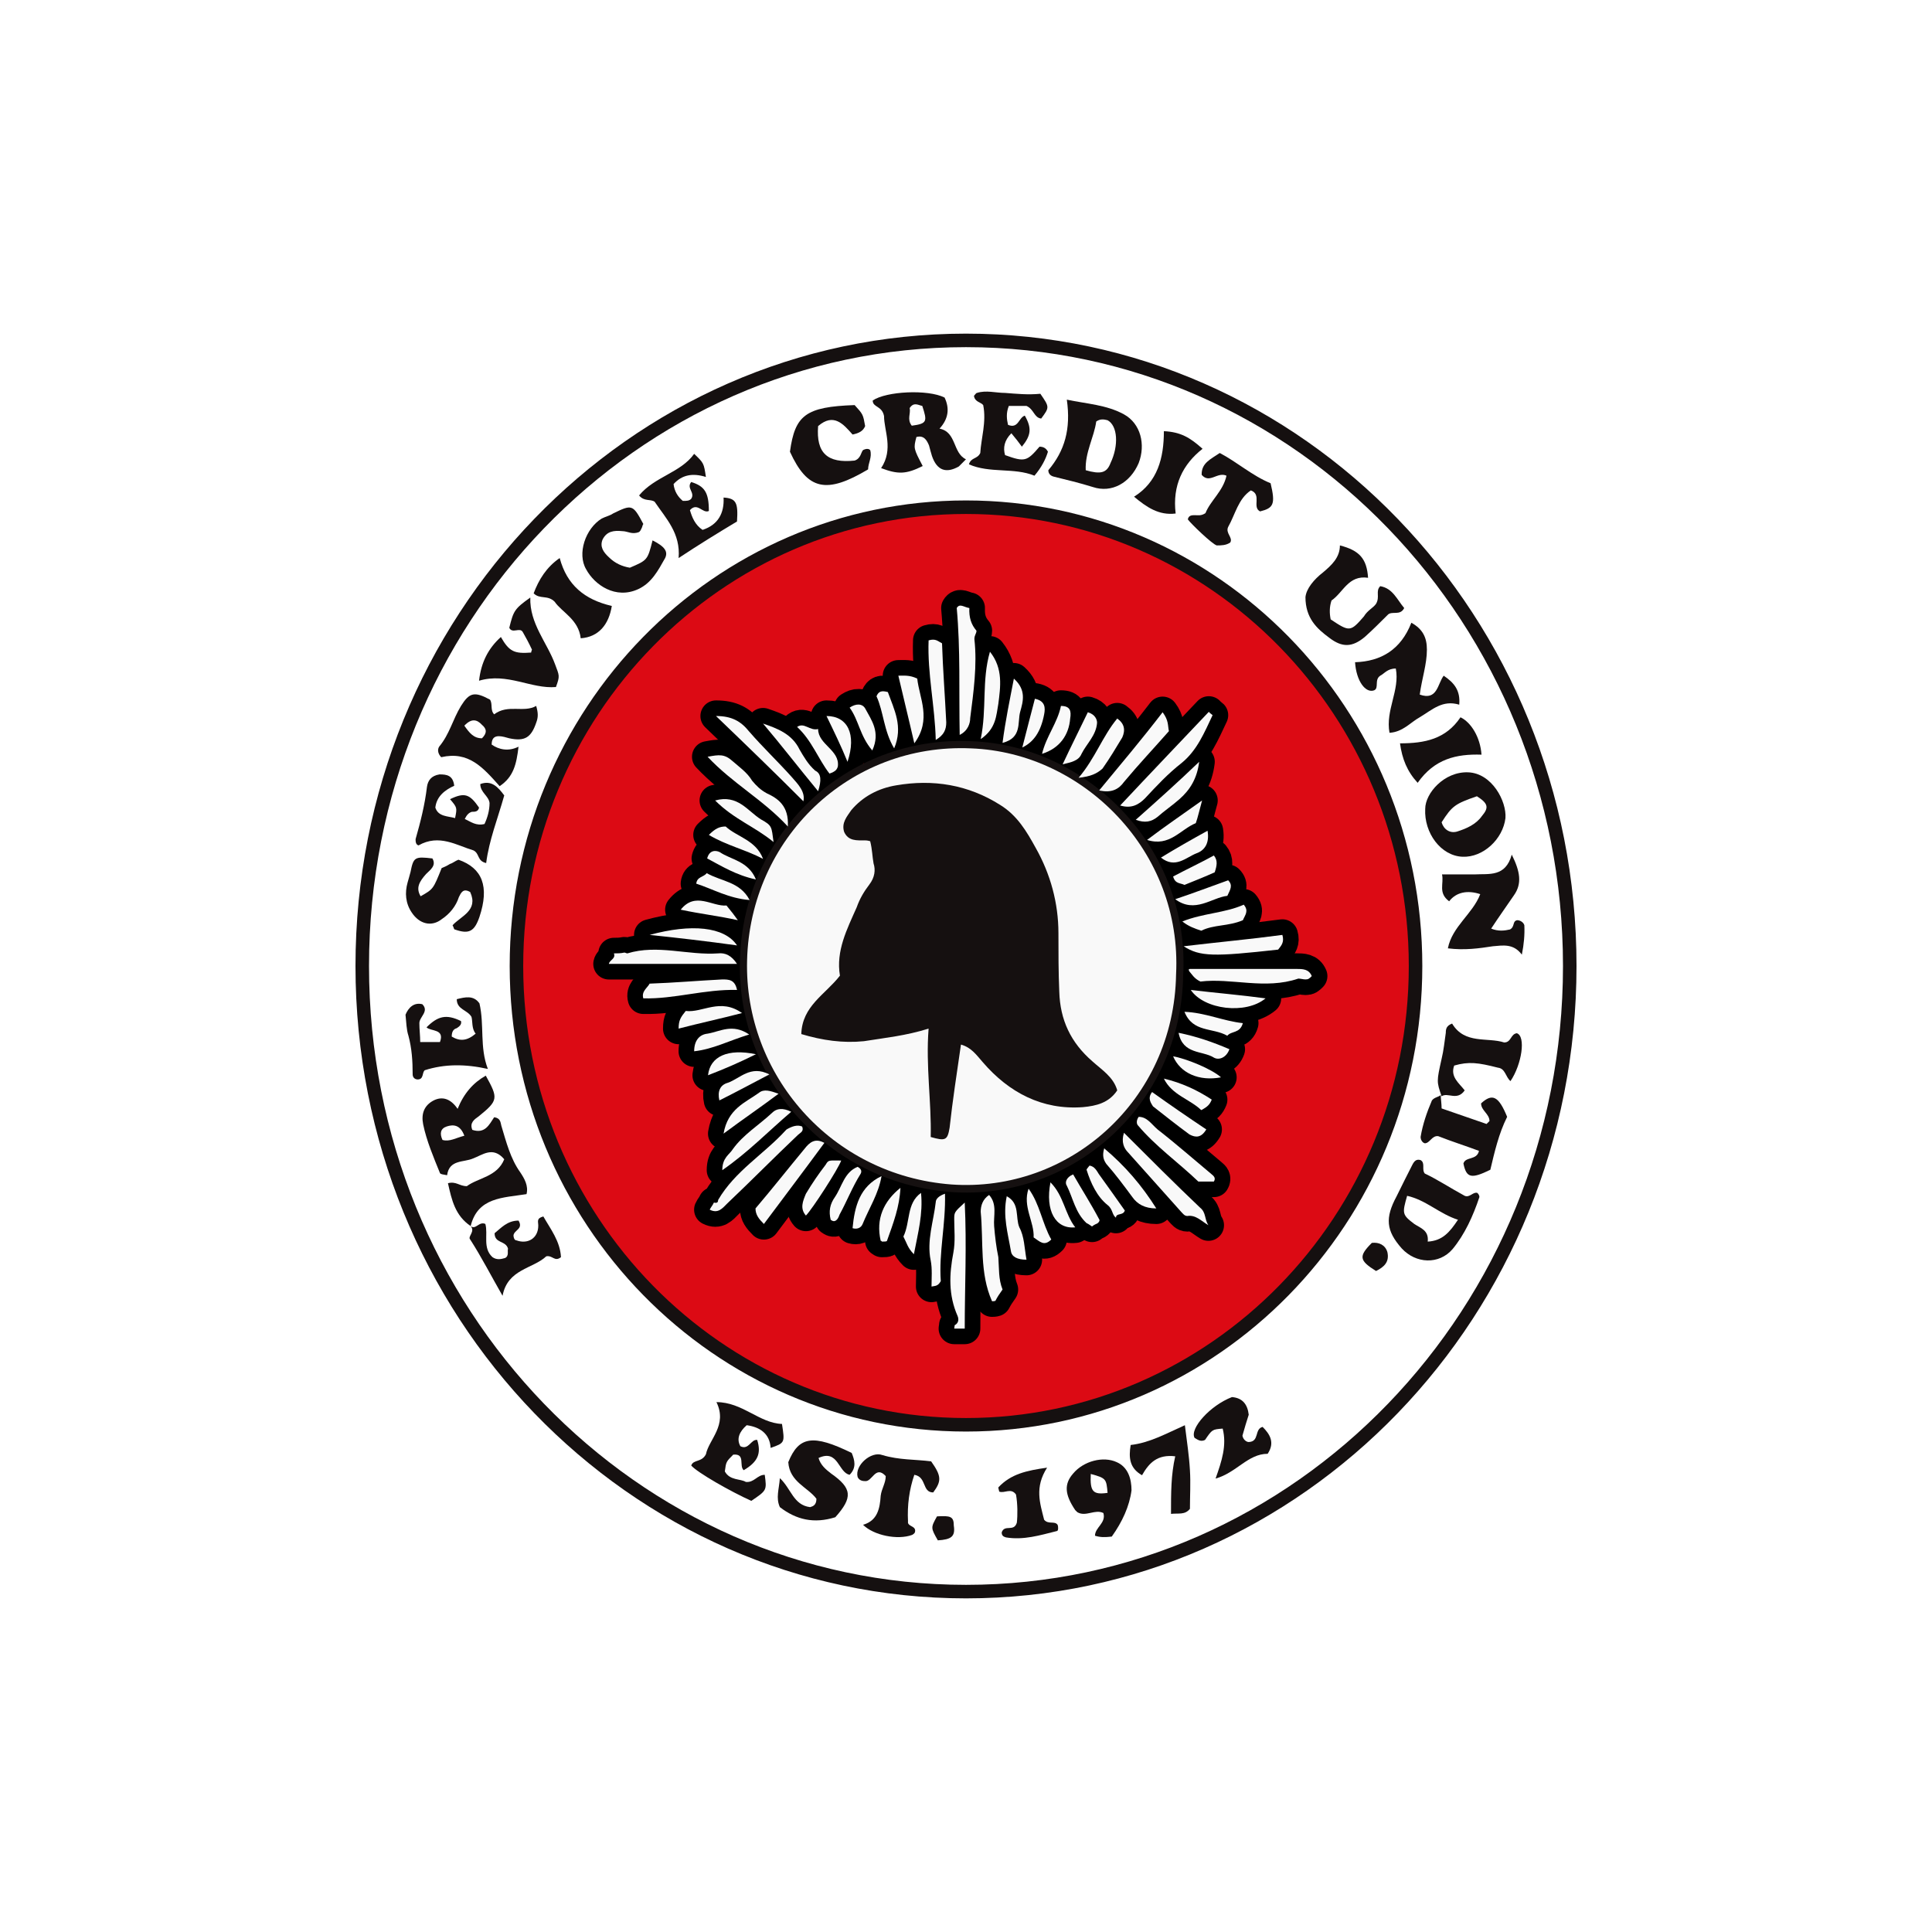 <svg width="64" height="64" viewBox="0 0 64 64" fill="none" xmlns="http://www.w3.org/2000/svg">
<rect x="0" y="0" width="64" height="64" fill="#333333" stroke="none"/>
<g clip-path="url(#clip0_1691_25301)">
<path d="M64 0H0V64H64V0Z" fill="white"/>
<path d="M32 52.724C43.046 52.724 52 43.446 52 32C52 20.555 43.046 11.276 32 11.276C20.954 11.276 12 20.555 12 32C12 43.446 20.954 52.724 32 52.724Z" fill="white" stroke="#151010" stroke-width="0.331" stroke-miterlimit="10"/>
<path d="M32 47.198C40.225 47.198 46.892 40.394 46.892 32C46.892 23.606 40.225 16.802 32 16.802C23.775 16.802 17.108 23.606 17.108 32C17.108 40.394 23.775 47.198 32 47.198Z" fill="#DC0A14"/>
<path d="M32.348 20.893C32.348 20.991 32.278 21.033 32.278 21.172C32.376 22.035 32.251 22.925 32.139 23.788C32.139 23.955 32.07 24.206 31.791 24.345C31.763 22.898 31.819 21.52 31.694 20.142C31.791 19.975 31.93 20.114 32.111 20.142C32.097 20.448 32.167 20.685 32.348 20.893Z" stroke="black" stroke-width="1.034" stroke-miterlimit="10" stroke-linecap="round" stroke-linejoin="round"/>
<path d="M43.246 32.445C43.176 32.445 43.079 32.417 43.009 32.417C41.91 32.793 40.796 32.389 39.766 32.515C39.558 32.417 39.488 32.278 39.391 32.167C39.363 32.097 39.391 32.097 39.46 32.097C40.629 32.097 41.77 32.097 42.94 32.097C43.148 32.097 43.357 32.097 43.455 32.334C43.371 32.417 43.343 32.445 43.246 32.445Z" stroke="black" stroke-width="1.034" stroke-miterlimit="10" stroke-linecap="round" stroke-linejoin="round"/>
<path d="M23.789 39.752C24.345 38.792 25.306 38.235 26.029 37.442L26.057 37.414C26.224 37.317 26.405 37.247 26.572 37.317C26.642 37.484 26.503 37.526 26.433 37.595C25.64 38.347 24.888 39.112 24.095 39.864C23.928 40.031 23.789 40.212 23.51 40.072C23.538 40.003 23.608 39.933 23.649 39.836C23.761 39.864 23.789 39.822 23.789 39.752Z" stroke="black" stroke-width="1.034" stroke-miterlimit="10" stroke-linecap="round" stroke-linejoin="round"/>
<path d="M32.863 43.106C32.446 42.174 32.585 41.144 32.487 40.142C32.487 39.933 32.557 39.724 32.766 39.585C33.044 39.891 32.905 40.281 32.933 40.615C32.961 40.963 33.002 41.311 33.072 41.645C33.1 42.021 33.072 42.368 33.211 42.717C33.114 42.856 33.044 42.953 32.974 43.092C32.933 43.106 32.891 43.106 32.863 43.106Z" stroke="black" stroke-width="1.034" stroke-miterlimit="10" stroke-linecap="round" stroke-linejoin="round"/>
<path d="M20.685 31.555C20.713 31.555 20.755 31.582 20.782 31.582C21.784 31.276 22.787 31.652 23.789 31.582C24.025 31.555 24.234 31.652 24.415 31.93C22.967 31.93 21.548 31.93 20.17 31.93C20.198 31.791 20.407 31.763 20.337 31.582C20.448 31.582 20.56 31.582 20.685 31.555Z" stroke="black" stroke-width="1.034" stroke-miterlimit="10" stroke-linecap="round" stroke-linejoin="round"/>
<path d="M31.624 43.9C31.763 43.83 31.763 43.691 31.722 43.593C31.416 42.897 31.443 42.215 31.582 41.492C31.652 41.116 31.61 40.74 31.61 40.392C31.61 40.156 31.61 40.156 31.958 39.835C32.028 41.255 31.958 42.633 31.958 44.011C31.819 44.011 31.722 44.011 31.61 44.011C31.624 43.927 31.624 43.9 31.624 43.9Z" stroke="black" stroke-width="1.034" stroke-miterlimit="10" stroke-linecap="round" stroke-linejoin="round"/>
<path d="M40.212 39.139C40.044 39.139 39.864 39.139 39.697 39.139C39.042 38.513 38.277 37.97 37.692 37.275C37.664 37.247 37.623 37.135 37.72 36.996C37.999 36.996 38.138 37.233 38.346 37.414C38.973 37.901 39.557 38.416 40.142 38.903C40.212 38.959 40.281 39.028 40.212 39.139Z" stroke="black" stroke-width="1.034" stroke-miterlimit="10" stroke-linecap="round" stroke-linejoin="round"/>
<path d="M35.994 40.517C35.618 40.169 35.549 39.696 35.34 39.279C35.27 39.181 35.312 39 35.549 38.903C35.827 39.39 36.133 39.863 36.412 40.392C36.44 40.42 36.412 40.489 36.342 40.531C36.273 40.559 36.203 40.601 36.175 40.629C36.105 40.587 36.064 40.545 35.994 40.517Z" stroke="black" stroke-width="1.034" stroke-miterlimit="10" stroke-linecap="round" stroke-linejoin="round"/>
<path d="M27.518 40.407C27.449 40.128 27.491 39.892 27.658 39.655C27.894 39.307 27.964 38.834 28.409 38.653C28.549 38.722 28.549 38.82 28.507 38.889C28.228 39.335 28.061 39.78 27.811 40.239C27.755 40.407 27.658 40.518 27.518 40.407Z" stroke="black" stroke-width="1.034" stroke-miterlimit="10" stroke-linecap="round" stroke-linejoin="round"/>
<path d="M29.174 41.102C29.008 40.379 29.272 39.794 29.829 39.349C29.801 39.975 29.592 40.518 29.383 41.102C29.383 41.13 29.286 41.13 29.216 41.13C29.202 41.102 29.174 41.102 29.174 41.102Z" stroke="black" stroke-width="1.034" stroke-miterlimit="10" stroke-linecap="round" stroke-linejoin="round"/>
<path d="M40.169 23.691C39.891 24.276 39.654 24.86 39.139 25.278C38.694 25.625 38.318 26.029 37.929 26.447C37.72 26.655 37.483 26.795 37.107 26.683C38.109 25.612 39.07 24.61 40.044 23.58C40.072 23.621 40.142 23.663 40.169 23.691Z" stroke="black" stroke-width="1.034" stroke-miterlimit="10" stroke-linecap="round" stroke-linejoin="round"/>
<path d="M40.03 40.587C39.794 40.448 39.613 40.239 39.334 40.281C39.237 40.281 39.195 40.212 39.126 40.142C38.541 39.488 37.956 38.834 37.372 38.179C37.233 38.04 37.135 37.832 37.233 37.525C38.096 38.388 38.917 39.209 39.752 40.003C39.961 40.17 39.891 40.379 40.03 40.587Z" stroke="black" stroke-width="1.034" stroke-miterlimit="10" stroke-linecap="round" stroke-linejoin="round"/>
<path d="M27.309 37.859C26.655 38.75 26.001 39.613 25.305 40.546C25.138 40.379 25.027 40.239 25.027 40.031C25.584 39.377 26.099 38.722 26.641 38.068C26.822 37.832 27.003 37.692 27.309 37.859Z" stroke="black" stroke-width="1.034" stroke-miterlimit="10" stroke-linecap="round" stroke-linejoin="round"/>
<path d="M38.513 23.593C38.722 23.872 38.68 24.039 38.722 24.22C38.207 24.804 37.72 25.319 37.233 25.904C37.066 26.14 36.815 26.279 36.412 26.182C37.135 25.305 37.831 24.484 38.513 23.593Z" stroke="black" stroke-width="1.034" stroke-miterlimit="10" stroke-linecap="round" stroke-linejoin="round"/>
<path d="M23.719 23.719C24.234 23.719 24.54 23.886 24.818 24.234C25.264 24.749 25.779 25.236 26.238 25.751C26.447 25.987 26.683 26.238 26.614 26.544C25.695 25.625 24.763 24.721 23.719 23.719Z" stroke="black" stroke-width="1.034" stroke-miterlimit="10" stroke-linecap="round" stroke-linejoin="round"/>
<path d="M30.762 21.213C30.998 21.144 31.068 21.241 31.207 21.311C31.235 22.174 31.304 23.064 31.346 23.927C31.346 24.164 31.276 24.345 30.998 24.512C30.97 23.385 30.72 22.313 30.762 21.213Z" stroke="black" stroke-width="1.034" stroke-miterlimit="10" stroke-linecap="round" stroke-linejoin="round"/>
<path d="M39.209 31.346C40.379 31.206 41.45 31.109 42.48 30.97C42.55 31.206 42.452 31.318 42.341 31.457C40.212 31.694 39.752 31.694 39.209 31.346Z" stroke="black" stroke-width="1.034" stroke-miterlimit="10" stroke-linecap="round" stroke-linejoin="round"/>
<path d="M24.415 32.793C23.343 32.765 22.341 33.099 21.311 33.072C21.242 32.835 21.451 32.724 21.52 32.584C22.314 32.557 23.107 32.487 23.928 32.445C24.137 32.445 24.346 32.445 24.415 32.793Z" stroke="black" stroke-width="1.034" stroke-miterlimit="10" stroke-linecap="round" stroke-linejoin="round"/>
<path d="M26.099 27.379C25.278 26.488 24.276 25.959 23.44 25.069C23.816 24.999 23.997 24.971 24.262 25.208C24.498 25.417 24.749 25.584 24.916 25.862C25.055 26.029 25.194 26.168 25.403 26.28C25.765 26.447 26.14 26.697 26.099 27.379Z" stroke="black" stroke-width="1.034" stroke-miterlimit="10" stroke-linecap="round" stroke-linejoin="round"/>
<path d="M30.858 42.619C30.858 42.341 30.886 42.035 30.831 41.756C30.692 41.102 30.928 40.448 30.998 39.822C30.998 39.724 31.095 39.613 31.304 39.544C31.332 40.545 31.095 41.506 31.165 42.438C31.067 42.619 30.97 42.592 30.858 42.619Z" stroke="black" stroke-width="1.034" stroke-miterlimit="10" stroke-linecap="round" stroke-linejoin="round"/>
<path d="M39.724 25.235C39.655 25.792 39.418 26.168 39.07 26.474C38.833 26.683 38.583 26.85 38.346 27.059C38.138 27.226 37.929 27.267 37.623 27.156C38.346 26.516 39.028 25.903 39.724 25.235Z" stroke="black" stroke-width="1.034" stroke-miterlimit="10" stroke-linecap="round" stroke-linejoin="round"/>
<path d="M29.759 22.383C29.926 22.383 30.135 22.355 30.385 22.48C30.455 23.134 30.872 23.83 30.288 24.623C30.107 23.83 29.926 23.106 29.759 22.383Z" stroke="black" stroke-width="1.034" stroke-miterlimit="10" stroke-linecap="round" stroke-linejoin="round"/>
<path d="M32.794 21.589C33.239 22.146 33.141 22.759 33.072 23.315C33.002 23.691 33.002 24.136 32.487 24.484C32.696 23.482 32.515 22.55 32.794 21.589Z" stroke="black" stroke-width="1.034" stroke-miterlimit="10" stroke-linecap="round" stroke-linejoin="round"/>
<path d="M27.101 26.21C26.446 25.417 25.89 24.693 25.277 23.969C25.765 24.136 26.238 24.317 26.488 24.832C26.627 25.069 26.767 25.319 27.003 25.528C27.212 25.625 27.212 25.862 27.101 26.21Z" stroke="black" stroke-width="1.034" stroke-miterlimit="10" stroke-linecap="round" stroke-linejoin="round"/>
<path d="M23.928 38.764C23.928 38.346 24.164 38.249 24.276 38.068C24.624 37.581 25.139 37.275 25.584 36.857C25.723 36.718 25.932 36.69 26.21 36.829C25.445 37.483 24.791 38.165 23.928 38.764Z" stroke="black" stroke-width="1.034" stroke-miterlimit="10" stroke-linecap="round" stroke-linejoin="round"/>
<path d="M21.52 30.97C22.897 30.594 23.997 30.692 24.415 31.318C23.412 31.179 22.452 31.067 21.52 30.97Z" stroke="black" stroke-width="1.034" stroke-miterlimit="10" stroke-linecap="round" stroke-linejoin="round"/>
<path d="M41.172 30.483C40.685 30.692 40.212 30.622 39.794 30.831C39.586 30.761 39.377 30.692 39.168 30.524C39.864 30.246 40.588 30.246 41.2 29.968C41.381 30.177 41.242 30.316 41.172 30.483Z" stroke="black" stroke-width="1.034" stroke-miterlimit="10" stroke-linecap="round" stroke-linejoin="round"/>
<path d="M35.73 25.764C36.287 25.11 36.523 24.386 37.01 23.802C37.247 23.969 37.289 24.177 37.177 24.428C36.969 24.776 36.76 25.124 36.523 25.458C36.342 25.625 36.134 25.722 35.73 25.764Z" stroke="black" stroke-width="1.034" stroke-miterlimit="10" stroke-linecap="round" stroke-linejoin="round"/>
<path d="M27.867 38.444C27.769 38.722 26.906 40.058 26.698 40.267C26.489 40.03 26.6 39.78 26.698 39.543C26.906 39.195 27.115 38.889 27.352 38.583C27.449 38.416 27.449 38.444 27.867 38.444Z" stroke="black" stroke-width="1.034" stroke-miterlimit="10" stroke-linecap="round" stroke-linejoin="round"/>
<path d="M38.166 36.175C38.75 36.593 39.335 36.996 39.961 37.414C39.794 37.692 39.613 37.692 39.404 37.581C38.987 37.275 38.583 36.955 38.193 36.648C38.138 36.551 37.998 36.384 38.166 36.175Z" stroke="black" stroke-width="1.034" stroke-miterlimit="10" stroke-linecap="round" stroke-linejoin="round"/>
<path d="M22.48 34.074C22.48 33.795 22.55 33.698 22.717 33.489C23.274 33.559 23.858 33.044 24.582 33.559C23.831 33.754 23.176 33.893 22.48 34.074Z" stroke="black" stroke-width="1.034" stroke-miterlimit="10" stroke-linecap="round" stroke-linejoin="round"/>
<path d="M36.968 40.337C36.829 40.239 36.871 40.058 36.69 39.919C36.342 39.641 36.133 39.195 35.994 38.75C35.994 38.722 36.064 38.653 36.092 38.611C36.259 38.639 36.328 38.778 36.398 38.889C36.704 39.307 36.982 39.71 37.261 40.1C37.205 40.281 36.968 40.17 36.968 40.337Z" stroke="black" stroke-width="1.034" stroke-miterlimit="10" stroke-linecap="round" stroke-linejoin="round"/>
<path d="M39.446 32.793C40.267 32.89 41.102 32.96 41.924 33.071C41.27 33.614 39.892 33.447 39.446 32.793Z" stroke="black" stroke-width="1.034" stroke-miterlimit="10" stroke-linecap="round" stroke-linejoin="round"/>
<path d="M39.822 26.516C39.724 26.864 39.683 27.073 39.613 27.268C39.098 27.476 38.75 28.061 37.998 27.824C38.583 27.379 39.14 27.003 39.822 26.516Z" stroke="black" stroke-width="1.034" stroke-miterlimit="10" stroke-linecap="round" stroke-linejoin="round"/>
<path d="M38.305 40.03C37.929 40.03 37.678 39.891 37.511 39.654C37.233 39.279 36.955 38.903 36.649 38.555C36.551 38.416 36.509 38.277 36.579 38.04C37.275 38.625 37.832 39.279 38.305 40.03Z" stroke="black" stroke-width="1.034" stroke-miterlimit="10" stroke-linecap="round" stroke-linejoin="round"/>
<path d="M23.691 26.516C24.442 26.307 24.763 26.864 25.208 27.142C25.584 27.351 25.556 27.379 25.625 27.894C24.999 27.379 24.317 27.142 23.691 26.516Z" stroke="black" stroke-width="1.034" stroke-miterlimit="10" stroke-linecap="round" stroke-linejoin="round"/>
<path d="M33.586 22.48C34.004 22.856 33.892 23.232 33.795 23.579C33.698 23.927 33.865 24.442 33.21 24.609C33.308 23.858 33.447 23.204 33.586 22.48Z" stroke="black" stroke-width="1.034" stroke-miterlimit="10" stroke-linecap="round" stroke-linejoin="round"/>
<path d="M34.004 41.729C33.698 41.729 33.517 41.631 33.489 41.45C33.392 40.866 33.211 40.281 33.35 39.627C33.795 39.864 33.628 40.323 33.768 40.657C33.935 40.963 33.935 41.339 34.004 41.729Z" stroke="black" stroke-width="1.034" stroke-miterlimit="10" stroke-linecap="round" stroke-linejoin="round"/>
<path d="M28.242 40.685C28.312 39.961 28.479 39.307 29.203 38.959C29.105 39.544 28.785 40.031 28.576 40.546C28.52 40.685 28.381 40.727 28.242 40.685Z" stroke="black" stroke-width="1.034" stroke-miterlimit="10" stroke-linecap="round" stroke-linejoin="round"/>
<path d="M23.97 37.553C24.109 36.732 24.694 36.523 25.139 36.203C25.306 36.064 25.515 36.133 25.793 36.231C25.181 36.69 24.624 37.066 23.97 37.553Z" stroke="black" stroke-width="1.034" stroke-miterlimit="10" stroke-linecap="round" stroke-linejoin="round"/>
<path d="M36.036 23.593C36.273 23.663 36.342 23.83 36.342 23.941C36.315 24.359 35.995 24.637 35.828 24.971C35.73 25.208 35.48 25.25 35.201 25.319C35.48 24.721 35.758 24.178 36.036 23.593Z" stroke="black" stroke-width="1.034" stroke-miterlimit="10" stroke-linecap="round" stroke-linejoin="round"/>
<path d="M27.477 25.625C27.101 25.138 26.892 24.526 26.405 24.08C26.641 23.913 26.822 24.22 27.101 24.15C27.101 24.665 27.824 24.846 27.755 25.389C27.727 25.486 27.685 25.556 27.477 25.625Z" stroke="black" stroke-width="1.034" stroke-miterlimit="10" stroke-linecap="round" stroke-linejoin="round"/>
<path d="M24.067 29.995C24.206 30.163 24.345 30.343 24.443 30.483C23.816 30.343 23.204 30.274 22.55 30.135C23.037 29.522 23.594 30.037 24.067 29.995Z" stroke="black" stroke-width="1.034" stroke-miterlimit="10" stroke-linecap="round" stroke-linejoin="round"/>
<path d="M29.411 22.925C29.62 23.51 29.926 24.067 29.62 24.791C29.272 24.206 29.272 23.58 29.035 23.065C29.105 22.898 29.202 22.87 29.411 22.925Z" stroke="black" stroke-width="1.034" stroke-miterlimit="10" stroke-linecap="round" stroke-linejoin="round"/>
<path d="M23.482 27.657C23.691 27.448 23.83 27.379 24.039 27.379C24.415 27.727 25.041 27.824 25.278 28.451C24.693 28.144 24.067 28.005 23.482 27.657Z" stroke="black" stroke-width="1.034" stroke-miterlimit="10" stroke-linecap="round" stroke-linejoin="round"/>
<path d="M34.074 39.377C34.45 39.891 34.519 40.518 34.825 41.06C34.589 41.297 34.45 41.13 34.241 40.991C34.269 40.476 33.865 39.961 34.074 39.377Z" stroke="black" stroke-width="1.034" stroke-miterlimit="10" stroke-linecap="round" stroke-linejoin="round"/>
<path d="M40.657 34.31C40.17 34.032 39.516 34.213 39.237 33.517C39.933 33.545 40.518 33.823 41.172 33.893C41.075 34.241 40.796 34.143 40.657 34.31Z" stroke="black" stroke-width="1.034" stroke-miterlimit="10" stroke-linecap="round" stroke-linejoin="round"/>
<path d="M29.926 40.963C30.163 40.476 30.024 39.864 30.511 39.516C30.58 40.212 30.413 40.824 30.274 41.548C30.065 41.339 30.038 41.172 29.926 40.963Z" stroke="black" stroke-width="1.034" stroke-miterlimit="10" stroke-linecap="round" stroke-linejoin="round"/>
<path d="M22.995 34.825C22.995 34.477 23.162 34.269 23.441 34.241C23.858 34.171 24.262 33.893 24.818 34.269C24.136 34.477 23.621 34.756 22.995 34.825Z" stroke="black" stroke-width="1.034" stroke-miterlimit="10" stroke-linecap="round" stroke-linejoin="round"/>
<path d="M38.931 29.787C39.557 29.578 40.1 29.369 40.685 29.16C40.852 29.327 40.754 29.466 40.657 29.675C40.142 29.731 39.585 30.274 38.931 29.787Z" stroke="black" stroke-width="1.034" stroke-miterlimit="10" stroke-linecap="round" stroke-linejoin="round"/>
<path d="M38.556 35.73C39.14 35.869 39.655 36.106 40.142 36.426C40.073 36.593 40.003 36.663 39.794 36.774C39.419 36.412 38.82 36.273 38.556 35.73Z" stroke="black" stroke-width="1.034" stroke-miterlimit="10" stroke-linecap="round" stroke-linejoin="round"/>
<path d="M28.075 25.236C27.866 24.721 27.63 24.234 27.379 23.719C28.075 23.719 28.381 24.317 28.075 25.236Z" stroke="black" stroke-width="1.034" stroke-miterlimit="10" stroke-linecap="round" stroke-linejoin="round"/>
<path d="M39.238 29.314C39.098 29.244 38.931 29.286 38.862 29.035C39.307 28.799 39.753 28.59 40.212 28.339C40.351 28.506 40.309 28.687 40.24 28.896C39.934 29.035 39.586 29.174 39.238 29.314Z" stroke="black" stroke-width="1.034" stroke-miterlimit="10" stroke-linecap="round" stroke-linejoin="round"/>
<path d="M40.002 27.519C40.072 27.936 39.905 28.173 39.627 28.27C39.279 28.409 38.931 28.785 38.458 28.409C38.959 28.103 39.446 27.825 40.002 27.519Z" stroke="black" stroke-width="1.034" stroke-miterlimit="10" stroke-linecap="round" stroke-linejoin="round"/>
<path d="M34.519 24.971C34.658 24.386 35.034 23.941 35.145 23.384C35.452 23.384 35.493 23.551 35.452 23.802C35.41 24.345 35.104 24.79 34.519 24.971Z" stroke="black" stroke-width="1.034" stroke-miterlimit="10" stroke-linecap="round" stroke-linejoin="round"/>
<path d="M23.065 29.272C23.093 29.035 23.302 29.063 23.413 28.924C23.9 29.202 24.512 29.202 24.832 29.815C24.137 29.759 23.622 29.453 23.065 29.272Z" stroke="black" stroke-width="1.034" stroke-miterlimit="10" stroke-linecap="round" stroke-linejoin="round"/>
<path d="M35.619 40.657C34.965 40.726 34.617 40.1 34.798 39.167C35.243 39.613 35.271 40.211 35.619 40.657Z" stroke="black" stroke-width="1.034" stroke-miterlimit="10" stroke-linecap="round" stroke-linejoin="round"/>
<path d="M40.727 34.756C40.629 35.034 40.379 35.132 40.212 35.034C39.836 34.797 39.182 34.937 39.042 34.213C39.655 34.338 40.17 34.519 40.727 34.756Z" stroke="black" stroke-width="1.034" stroke-miterlimit="10" stroke-linecap="round" stroke-linejoin="round"/>
<path d="M25.041 29.133C24.387 28.994 23.899 28.687 23.426 28.437C23.496 28.159 23.705 28.159 23.844 28.228C24.206 28.479 24.79 28.52 25.041 29.133Z" stroke="black" stroke-width="1.034" stroke-miterlimit="10" stroke-linecap="round" stroke-linejoin="round"/>
<path d="M23.455 35.619C23.524 34.992 24.109 34.728 25.041 34.923C24.485 35.201 23.997 35.41 23.455 35.619Z" stroke="black" stroke-width="1.034" stroke-miterlimit="10" stroke-linecap="round" stroke-linejoin="round"/>
<path d="M40.449 35.688C39.725 35.827 39.098 35.549 38.862 34.992C39.279 35.062 40.142 35.41 40.449 35.688Z" stroke="black" stroke-width="1.034" stroke-miterlimit="10" stroke-linecap="round" stroke-linejoin="round"/>
<path d="M25.487 35.591C24.902 35.897 24.387 36.175 23.831 36.453C23.761 36.147 23.858 35.939 24.109 35.869C24.512 35.73 24.86 35.27 25.487 35.591Z" stroke="black" stroke-width="1.034" stroke-miterlimit="10" stroke-linecap="round" stroke-linejoin="round"/>
<path d="M28.897 24.86C28.479 24.373 28.451 23.858 28.145 23.441C28.354 23.301 28.563 23.301 28.66 23.468C28.869 23.858 29.175 24.248 28.897 24.86Z" stroke="black" stroke-width="1.034" stroke-miterlimit="10" stroke-linecap="round" stroke-linejoin="round"/>
<path d="M33.865 24.762C34.004 24.206 34.143 23.691 34.282 23.148C34.63 23.218 34.63 23.454 34.589 23.663C34.477 24.247 34.24 24.581 33.865 24.762Z" stroke="black" stroke-width="1.034" stroke-miterlimit="10" stroke-linecap="round" stroke-linejoin="round"/>
<path d="M39.195 32.292C39.126 36.606 35.521 39.78 31.499 39.487C27.365 39.167 24.401 35.702 24.512 31.819C24.609 27.643 28.005 24.359 32.181 24.554C36.036 24.693 39.418 28.089 39.195 32.292Z" fill="#151010"/>
<path d="M15.591 40.615C15.076 40.267 14.964 39.752 14.839 39.195C15.117 39.126 15.215 39.293 15.465 39.293C15.841 39.014 16.467 38.986 16.704 38.402C16.328 37.957 15.98 38.263 15.674 38.374C15.368 38.513 14.881 38.402 14.811 38.931C14.672 38.903 14.602 38.903 14.575 38.861C14.366 38.346 14.129 37.79 14.018 37.247C13.948 36.899 14.046 36.62 14.366 36.453C14.644 36.314 14.922 36.384 15.159 36.732C15.368 36.217 15.674 35.869 16.092 35.632C16.509 36.384 16.509 36.453 15.855 36.982C15.716 37.08 15.549 37.191 15.646 37.428C16.064 37.567 16.203 37.261 16.37 37.01C16.579 37.038 16.579 37.177 16.607 37.289C16.774 37.845 16.913 38.388 17.233 38.833C17.372 39.042 17.511 39.279 17.442 39.557C16.662 39.682 15.827 39.655 15.591 40.615ZM15.382 37.623C15.243 37.247 15.006 37.247 14.797 37.316C14.588 37.386 14.561 37.553 14.658 37.762C14.895 37.831 15.103 37.692 15.382 37.623Z" fill="#151010"/>
<path d="M31.999 15.215C31.902 15.312 31.832 15.382 31.763 15.452C31.345 15.688 31.039 15.591 30.872 15.104C30.844 15.006 30.802 14.867 30.775 14.756C30.705 14.589 30.608 14.408 30.357 14.477C30.26 14.853 30.26 14.853 30.566 15.438C30.009 15.716 29.745 15.716 29.188 15.507C29.606 14.881 29.285 14.269 29.285 13.781C29.216 13.434 28.91 13.503 28.91 13.267C29.355 12.96 30.733 12.891 31.29 13.169C31.457 13.517 31.429 13.865 31.123 14.199C31.693 14.31 31.554 15.006 31.999 15.215ZM30.204 14.102C30.719 14.032 30.719 13.962 30.552 13.447C30.413 13.42 30.274 13.308 30.134 13.517C30.176 13.698 30.037 13.893 30.204 14.102Z" fill="#151010"/>
<path d="M35.34 13.239C35.994 13.378 36.648 13.406 37.233 13.726C37.789 14.032 37.956 14.728 37.72 15.34C37.441 15.995 36.829 16.343 36.203 16.134C35.758 15.995 35.34 15.897 34.895 15.786C34.797 15.758 34.727 15.688 34.727 15.577C35.27 14.937 35.479 14.213 35.34 13.239ZM36.314 13.963C36.245 14.477 35.938 14.992 35.966 15.577C36.453 15.716 36.662 15.674 36.787 15.34C37.066 14.756 37.024 14.102 36.69 13.921C36.579 13.893 36.453 13.865 36.314 13.963Z" fill="#151010"/>
<path d="M46.238 22.146C45.959 22.146 45.862 22.313 45.723 22.383C45.514 22.522 45.695 22.8 45.514 22.87C45.236 22.967 44.929 22.564 44.888 21.937C45.751 21.909 46.405 21.52 46.753 20.629C47.129 20.838 47.268 21.116 47.268 21.52C47.268 22.007 47.101 22.48 47.031 23.009C47.616 23.218 47.616 22.661 47.824 22.383C48.172 22.619 48.381 22.87 48.339 23.343C47.783 23.176 47.449 23.51 47.031 23.76C46.725 23.927 46.474 24.248 46.029 24.275C45.89 23.524 46.377 22.87 46.238 22.146Z" fill="#151010"/>
<path d="M48.52 39.613C48.687 39.683 48.798 39.474 48.937 39.516C48.965 39.543 49.007 39.585 49.007 39.655C48.798 40.281 48.52 40.894 48.116 41.381C47.671 41.896 46.905 41.868 46.432 41.353C45.917 40.768 45.875 40.351 46.265 39.627C46.432 39.279 46.613 38.931 46.78 38.597C46.85 38.458 46.919 38.388 47.059 38.43C47.225 38.527 47.086 38.736 47.198 38.875C47.615 39.07 48.033 39.349 48.52 39.613ZM46.613 39.613C46.446 40.198 46.446 40.239 46.85 40.545C47.059 40.685 47.337 40.754 47.295 41.13C47.782 41.102 48.019 40.824 48.297 40.406C47.685 40.212 47.239 39.752 46.613 39.613Z" fill="#151010"/>
<path d="M17.762 23.385C17.831 23.622 17.831 23.761 17.762 23.942C17.595 24.429 17.386 24.568 16.871 24.457C16.774 24.429 16.634 24.387 16.523 24.387C16.356 24.387 16.287 24.485 16.287 24.665C16.523 24.832 16.843 24.902 17.177 24.735C17.108 25.32 17.01 25.737 16.551 26.043C15.994 25.417 15.521 24.874 14.616 25.083C14.519 24.985 14.477 24.846 14.547 24.735C14.895 24.317 14.992 23.844 15.271 23.385C15.549 22.94 15.716 22.898 16.231 23.176C16.328 23.315 16.231 23.524 16.37 23.663C16.829 23.315 17.344 23.622 17.762 23.385ZM15.382 24.039C15.549 24.276 15.688 24.457 15.966 24.457C16.133 24.29 16.133 24.15 15.966 24.011C15.799 23.83 15.618 23.789 15.382 24.039Z" fill="#151010"/>
<path d="M50.413 31.624C50.135 31.248 49.787 31.318 49.453 31.346C49.007 31.415 48.52 31.485 47.963 31.415C48.103 30.692 48.785 30.274 49.035 29.62C48.617 29.481 48.242 29.55 48.005 29.856C47.629 29.578 47.838 29.272 47.769 28.966C48.144 28.966 48.492 28.966 48.84 28.966C49.327 28.938 49.87 29.063 50.079 28.311C50.357 28.868 50.427 29.272 50.148 29.662C49.912 30.009 49.661 30.358 49.397 30.761C49.634 30.858 49.842 30.831 50.023 30.789C50.19 30.692 50.093 30.511 50.26 30.483C50.357 30.483 50.469 30.552 50.496 30.65C50.51 30.97 50.483 31.276 50.413 31.624Z" fill="#151010"/>
<path d="M48.45 28.381C47.727 28.353 47.17 27.588 47.212 26.795C47.212 26.28 47.838 25.556 48.631 25.584C49.425 25.612 49.912 26.544 49.87 27.101C49.786 27.797 49.132 28.409 48.45 28.381ZM47.755 27.24C47.824 27.477 48.033 27.616 48.269 27.546C48.576 27.449 48.896 27.31 49.091 27.031C49.327 26.753 49.299 26.614 48.924 26.377C48.2 26.628 48.102 26.697 47.755 27.24Z" fill="#151010"/>
<path d="M45.583 20.003C45.722 19.766 45.556 19.585 45.722 19.418C46.14 19.488 46.279 19.864 46.516 20.142C46.377 20.421 46.098 20.212 45.959 20.379C45.722 20.615 45.472 20.866 45.208 21.102C44.79 21.45 44.456 21.45 44.038 21.13C43.621 20.824 43.245 20.476 43.245 19.78C43.273 19.502 43.523 19.196 43.83 18.959C44.108 18.723 44.386 18.472 44.386 18.068C45.041 18.235 45.277 18.514 45.319 19.14C44.665 19.043 44.498 19.627 44.108 19.892C44.038 20.1 44.038 20.309 44.08 20.518C44.706 20.935 44.734 20.935 45.18 20.421C45.305 20.212 45.486 20.142 45.583 20.003Z" fill="#151010"/>
<path d="M25.834 49.926C25.695 49.62 25.806 49.341 25.834 48.966C26.21 49.314 26.279 49.856 26.836 49.926C26.934 49.898 27.045 49.856 27.045 49.648C26.767 49.272 26.154 49.091 26.113 48.437C26.46 47.574 26.934 47.504 28.214 48.131C28.311 48.367 28.381 48.618 28.145 48.854C27.769 48.785 27.769 47.991 27.115 48.298C27.184 48.534 27.351 48.673 27.532 48.813C28.228 49.3 28.256 49.606 27.671 50.26C26.962 50.483 26.377 50.343 25.834 49.926Z" fill="#151010"/>
<path d="M22.898 48.548C22.967 48.34 23.245 48.451 23.385 48.173C23.482 47.685 24.108 47.212 23.733 46.447C24.595 46.447 25.152 47.143 25.904 47.17C26.001 47.797 26.001 47.797 25.528 47.964C25.5 47.477 25.152 47.268 24.735 47.212C24.498 47.421 24.387 47.658 24.526 47.908C24.804 48.047 24.874 47.672 25.083 47.699C25.222 48.145 25.11 48.423 24.637 48.702C24.47 48.562 24.707 48.145 24.289 48.187C24.053 48.423 24.053 48.423 24.011 48.743C24.178 49.049 24.526 48.98 24.707 49.091C24.985 49.119 25.083 48.855 25.333 48.855C25.403 49.37 25.403 49.37 24.888 49.718C24.206 49.411 23.106 48.785 22.898 48.548Z" fill="#151010"/>
<path d="M23.384 15.8C22.939 15.661 22.591 15.73 22.313 16.036C22.34 16.273 22.452 16.454 22.619 16.593C22.758 16.593 22.828 16.593 22.897 16.523C23.036 16.315 22.73 16.175 22.897 15.967C23.343 16.106 23.482 16.315 23.482 16.927C23.273 17.024 23.106 16.621 22.855 16.899C22.925 17.136 23.023 17.386 23.273 17.553C23.788 17.386 23.997 16.997 23.969 16.482C24.386 16.509 24.456 16.649 24.414 17.275C23.788 17.651 23.176 18.026 22.48 18.486C22.549 17.665 22.062 17.177 21.686 16.621C21.547 16.523 21.338 16.621 21.171 16.412C21.686 15.786 22.549 15.661 22.995 15.034C23.315 15.34 23.315 15.34 23.384 15.8Z" fill="#151010"/>
<path d="M16.105 28.59C15.799 28.52 15.896 28.284 15.688 28.172C15.131 28.005 14.546 27.616 13.864 28.005C13.767 27.978 13.767 27.866 13.767 27.797C13.934 27.212 14.073 26.655 14.143 26.071C14.171 25.862 14.282 25.695 14.56 25.653C14.797 25.653 15.006 25.681 15.047 26.029C14.741 26.168 14.463 26.377 14.421 26.753C14.519 27.059 14.839 27.031 15.075 27.101C15.145 26.753 15.145 26.753 14.908 26.474C15.396 26.238 15.562 26.308 15.869 26.753C15.841 26.892 15.729 26.892 15.632 26.892C15.535 26.92 15.465 26.989 15.396 27.129C15.604 27.226 15.771 27.365 16.05 27.296C16.147 27.087 16.217 26.85 16.217 26.6C16.189 26.363 15.91 26.252 15.91 25.973C16.286 25.834 16.495 26.071 16.704 26.349C16.481 27.142 16.203 27.825 16.105 28.59Z" fill="#151010"/>
<path d="M13.934 29.69C14.352 29.453 14.352 29.453 14.63 28.757C14.7 28.729 14.797 28.688 14.908 28.618C15.006 28.59 15.075 28.52 15.187 28.479C15.98 28.757 16.217 29.369 15.883 30.372C15.716 30.859 15.535 30.956 15.062 30.789C15.034 30.789 15.034 30.72 14.992 30.65C15.27 30.344 15.855 30.163 15.576 29.55C15.34 29.411 15.27 29.578 15.201 29.717C15.103 30.024 14.894 30.274 14.644 30.441C14.296 30.72 13.892 30.608 13.642 30.232C13.433 29.926 13.405 29.578 13.503 29.23C13.53 29.133 13.572 28.994 13.6 28.882C13.697 28.395 13.739 28.367 14.324 28.437C14.463 28.674 14.254 28.813 14.115 28.952C13.892 29.203 13.767 29.411 13.934 29.69Z" fill="#151010"/>
<path d="M32.097 15.382C32.167 15.145 32.376 15.215 32.473 15.006C32.501 14.519 32.682 13.976 32.57 13.42C32.501 13.322 32.292 13.322 32.264 13.113C32.292 13.085 32.334 13.016 32.362 13.016C32.668 12.918 32.988 13.016 33.294 13.016C33.67 13.044 34.046 13.085 34.463 13.044C34.769 13.489 34.769 13.489 34.491 13.865C34.254 13.837 34.254 13.559 34.004 13.447C33.865 13.447 33.656 13.447 33.419 13.447C33.322 13.684 33.35 13.893 33.392 14.074C33.739 14.213 33.739 13.837 33.948 13.768C34.185 14.185 34.157 14.422 33.851 14.797C33.753 14.658 33.642 14.519 33.503 14.352C33.266 14.589 33.224 14.839 33.294 15.076C33.948 15.312 34.018 15.285 34.435 14.797C34.533 14.797 34.644 14.825 34.714 14.964C34.644 15.201 34.505 15.479 34.268 15.758C33.586 15.479 32.793 15.688 32.097 15.382Z" fill="#151010"/>
<path d="M28.59 50.511C29.077 50.372 29.147 49.954 29.174 49.551C29.202 49.314 29.341 49.133 29.341 48.897C28.994 48.521 28.896 49.105 28.646 49.063C28.506 49.063 28.437 48.994 28.409 48.924C28.311 48.548 28.854 48.061 29.23 48.201C29.787 48.368 30.302 48.34 30.845 48.409C31.192 48.897 31.192 49.063 30.914 49.439C30.538 49.439 30.705 48.924 30.288 48.855C30.121 49.342 30.051 49.857 30.079 50.4C30.051 50.567 30.316 50.539 30.316 50.706C30.316 50.775 30.288 50.803 30.218 50.845C29.731 51.026 28.938 50.859 28.59 50.511Z" fill="#151010"/>
<path d="M21.617 17.901C22.034 18.11 22.132 18.277 22.034 18.485C21.798 18.903 21.589 19.307 21.144 19.515C20.392 19.863 19.696 19.376 19.418 18.861C19.112 18.346 19.39 17.511 19.933 17.177C20.072 17.108 20.211 17.08 20.308 17.01C20.935 16.704 20.963 16.704 21.311 17.358C21.283 17.386 21.283 17.456 21.241 17.525C21.213 17.595 21.171 17.623 21.171 17.623C20.935 17.72 20.796 17.595 20.615 17.595C20.336 17.567 20.1 17.595 19.961 17.873C19.863 18.11 19.988 18.291 20.169 18.458C20.378 18.666 20.615 18.764 20.865 18.806C21.45 18.555 21.45 18.555 21.617 17.901Z" fill="#151010"/>
<path d="M14.073 35.452C13.976 35.521 14.046 35.758 13.837 35.758C13.739 35.758 13.67 35.688 13.67 35.591C13.67 35.145 13.642 34.728 13.53 34.31C13.461 34.101 13.461 33.865 13.433 33.614C13.53 33.378 13.711 33.197 13.99 33.266C14.226 33.503 13.892 33.684 13.892 33.893C13.892 34.101 13.92 34.31 13.92 34.519C14.157 34.519 14.366 34.519 14.574 34.519C14.741 34.074 14.268 34.171 14.129 34.032C14.505 33.656 14.783 33.587 15.27 33.823C15.298 33.92 15.242 33.99 15.131 34.06C15.034 34.087 14.964 34.157 14.964 34.338C15.242 34.505 15.479 34.477 15.757 34.241C15.618 34.074 15.66 33.823 15.618 33.684C15.479 33.447 15.131 33.447 15.131 33.099C15.409 33.03 15.688 32.96 15.883 33.239C16.05 33.962 15.883 34.686 16.161 35.41C15.409 35.243 14.727 35.243 14.073 35.452Z" fill="#151010"/>
<path d="M28.757 15.549C27.379 16.37 26.753 16.245 26.168 14.964C26.335 13.754 26.683 13.475 28.311 13.419C28.59 13.726 28.59 13.726 28.659 14.115C28.59 14.282 28.451 14.352 28.242 14.394C27.936 14.046 27.615 13.67 27.101 14.115C27.031 15.006 27.407 15.354 28.311 15.257C28.52 15.187 28.52 14.978 28.59 14.909C28.729 14.839 28.798 14.881 28.826 14.909C28.896 15.145 28.757 15.34 28.757 15.549Z" fill="#151010"/>
<path d="M40.406 15.006C40.99 15.312 41.478 15.758 42.09 16.008C42.257 16.704 42.187 16.83 41.742 16.941C41.464 16.802 41.812 16.384 41.436 16.245C41.018 16.523 40.921 17.038 40.684 17.456C40.587 17.665 40.851 17.804 40.754 17.971C40.615 18.068 40.448 18.068 40.309 18.068C40.169 18.04 39.446 17.345 39.348 17.205C39.376 17.066 39.487 17.066 39.585 17.066C39.682 17.066 39.794 17.094 39.933 16.997C40.1 16.579 40.517 16.273 40.629 15.758C40.322 15.619 40.072 16.036 39.807 15.73C39.794 15.34 40.1 15.215 40.406 15.006Z" fill="#151010"/>
<path d="M47.727 36.273C47.727 36.412 47.755 36.551 47.755 36.718C48.242 36.885 48.757 37.066 49.244 37.233C49.244 37.233 49.313 37.164 49.341 37.136C49.341 36.899 49.063 36.788 49.063 36.551C49.439 36.203 49.647 36.315 49.926 36.997C49.647 37.553 49.508 38.166 49.369 38.75C48.743 39.056 48.576 39.029 48.478 38.542C48.548 38.305 48.924 38.444 48.993 38.124C48.548 37.957 48.102 37.818 47.643 37.637C47.434 37.609 47.365 37.873 47.198 37.873C47.1 37.846 47.059 37.734 47.059 37.665C47.128 37.247 47.267 36.844 47.434 36.454C47.518 36.343 47.657 36.343 47.727 36.273Z" fill="#151010"/>
<path d="M16.592 21.102C16.871 21.589 17.038 21.659 17.595 21.617C17.595 21.589 17.622 21.52 17.622 21.52C17.525 21.311 17.413 21.102 17.316 20.935C17.219 20.768 16.968 21.005 16.871 20.796C17.01 20.239 17.038 20.17 17.567 19.794C17.539 20.657 18.123 21.283 18.388 22.007C18.527 22.383 18.555 22.383 18.416 22.759C17.595 22.828 16.801 22.271 15.869 22.55C15.938 21.937 16.175 21.478 16.592 21.102Z" fill="#151010"/>
<path d="M36.829 50.901C36.593 50.928 36.453 50.928 36.273 50.873C36.273 50.594 36.648 50.455 36.551 50.121C36.273 49.982 35.966 50.26 35.688 50.093C35.66 50.065 35.618 50.024 35.618 50.024C35.27 49.509 35.243 49.161 35.549 48.813C35.897 48.395 36.551 48.228 36.996 48.437C37.372 48.604 37.483 48.994 37.483 49.37C37.414 49.898 37.177 50.413 36.829 50.901ZM36.133 48.827C36.105 49.411 36.203 49.523 36.69 49.453C36.648 48.994 36.648 48.966 36.133 48.827Z" fill="#151010"/>
<path d="M15.59 40.615C15.757 40.754 15.869 40.448 16.078 40.545C16.175 40.893 15.98 41.339 16.314 41.645C16.453 41.742 16.593 41.715 16.732 41.673C16.871 41.603 16.801 41.436 16.829 41.367C16.759 41.088 16.384 41.2 16.384 40.852C16.593 40.685 16.801 40.434 17.177 40.434C17.344 40.712 17.038 40.74 17.01 40.921C17.01 40.991 17.038 41.088 17.107 41.088C17.483 41.227 17.831 41.019 17.831 40.601C17.831 40.462 17.762 40.364 17.998 40.295C18.235 40.712 18.555 41.116 18.583 41.645C18.374 41.812 18.304 41.575 18.096 41.617C17.65 42.035 16.815 42.035 16.648 42.925C16.272 42.271 15.952 41.645 15.576 41.06C15.479 40.963 15.757 40.796 15.59 40.615Z" fill="#151010"/>
<path d="M47.755 36.315C47.588 35.827 47.588 35.827 47.755 35.076C47.824 34.797 47.852 34.491 47.894 34.213C47.894 34.074 47.922 33.976 48.103 33.907C48.52 34.603 49.272 34.352 49.828 34.533C50.065 34.533 50.037 34.255 50.246 34.227C50.552 34.324 50.413 35.257 50.037 35.813C49.87 35.674 49.87 35.396 49.62 35.368C48.965 35.201 48.659 35.159 48.172 35.298C48.033 35.674 48.339 35.883 48.52 36.12C48.27 36.481 47.963 36.175 47.755 36.315Z" fill="#151010"/>
<path d="M41.826 47.268C42.062 47.505 42.243 47.783 41.993 48.159C41.338 48.159 40.963 48.785 40.267 48.98C40.475 48.395 40.643 47.88 40.503 47.324C40.155 47.352 40.155 47.352 39.919 47.699C39.78 47.769 39.682 47.699 39.571 47.63C39.404 47.324 40.086 46.558 40.81 46.28C41.157 46.308 41.325 46.516 41.366 46.864C41.297 47.073 41.227 47.31 41.157 47.56C41.185 47.699 41.297 47.769 41.366 47.769C41.728 47.755 41.547 47.337 41.826 47.268Z" fill="#151010"/>
<path d="M38.931 48.242C38.346 48.173 38.068 48.451 37.831 48.869C37.413 48.632 37.386 48.284 37.455 47.867C38.081 47.797 38.624 47.491 39.251 47.212C39.32 47.769 39.39 48.215 39.418 48.702C39.445 49.119 39.418 49.565 39.418 49.982C39.251 50.191 39.042 50.121 38.791 50.149C38.791 49.439 38.791 48.855 38.931 48.242Z" fill="#151010"/>
<path d="M19.237 21.144C19.167 20.518 18.611 20.281 18.374 19.933C18.137 19.697 17.887 19.864 17.678 19.655C17.845 19.21 18.096 18.792 18.541 18.486C18.778 19.377 19.362 19.864 20.267 20.073C20.169 20.685 19.835 21.102 19.237 21.144Z" fill="#151010"/>
<path d="M38.555 14.283C39.112 14.311 39.418 14.492 39.836 14.867C39.181 15.382 38.833 16.078 38.945 17.011C38.388 17.08 37.984 16.802 37.567 16.454C38.346 15.967 38.555 15.174 38.555 14.283Z" fill="#151010"/>
<path d="M46.962 25.932C46.614 25.556 46.447 25.139 46.377 24.624C47.198 24.624 47.894 24.485 48.381 23.761C48.729 23.928 49.035 24.415 49.077 24.999C48.242 24.972 47.518 25.139 46.962 25.932Z" fill="#151010"/>
<path d="M33.684 50.441C33.712 50.204 33.712 49.815 33.656 49.508C33.489 49.272 33.28 49.481 33.099 49.411C33.099 49.383 33.071 49.314 33.071 49.272C33.489 48.826 34.004 48.715 34.686 48.618C34.268 49.272 34.449 49.787 34.588 50.343C34.727 50.511 34.936 50.371 35.034 50.511C35.062 50.58 35.062 50.719 35.006 50.719C34.449 50.858 33.906 51.026 33.322 50.928C33.224 50.9 33.183 50.858 33.183 50.761C33.28 50.483 33.586 50.761 33.684 50.441Z" fill="#151010"/>
<path d="M45.583 42.104C45.026 41.756 44.999 41.617 45.444 41.172C45.681 41.144 45.889 41.241 45.959 41.478C46.029 41.798 45.862 41.965 45.583 42.104Z" fill="#151010"/>
<path d="M31.067 51.026C30.83 50.608 30.83 50.608 31.039 50.232C31.484 50.205 31.596 50.232 31.596 50.539C31.651 50.901 31.512 50.998 31.067 51.026Z" fill="#151010"/>
<path d="M32.347 20.893C32.347 20.991 32.278 21.033 32.278 21.172C32.375 22.035 32.25 22.925 32.139 23.788C32.139 23.955 32.069 24.206 31.791 24.345C31.763 22.898 31.819 21.52 31.693 20.142C31.791 19.975 31.93 20.114 32.111 20.142C32.097 20.448 32.167 20.685 32.347 20.893Z" fill="#F9F9F9"/>
<path d="M43.245 32.445C43.176 32.445 43.078 32.417 43.009 32.417C41.909 32.793 40.796 32.389 39.766 32.515C39.557 32.417 39.487 32.278 39.39 32.167C39.362 32.097 39.39 32.097 39.46 32.097C40.629 32.097 41.77 32.097 42.939 32.097C43.148 32.097 43.357 32.097 43.454 32.334C43.371 32.417 43.343 32.445 43.245 32.445Z" fill="#F9F9F9"/>
<path d="M23.788 39.752C24.345 38.792 25.305 38.235 26.029 37.442L26.057 37.414C26.224 37.317 26.405 37.247 26.572 37.317C26.641 37.484 26.502 37.526 26.433 37.595C25.639 38.347 24.888 39.112 24.094 39.864C23.927 40.031 23.788 40.212 23.51 40.072C23.538 40.003 23.607 39.933 23.649 39.836C23.76 39.864 23.788 39.822 23.788 39.752Z" fill="#F9F9F9"/>
<path d="M32.863 43.106C32.445 42.174 32.584 41.144 32.487 40.142C32.487 39.933 32.556 39.724 32.765 39.585C33.044 39.891 32.904 40.281 32.932 40.615C32.96 40.963 33.002 41.311 33.071 41.645C33.099 42.021 33.071 42.368 33.211 42.717C33.113 42.856 33.044 42.953 32.974 43.092C32.932 43.106 32.89 43.106 32.863 43.106Z" fill="#F9F9F9"/>
<path d="M20.684 31.555C20.712 31.555 20.754 31.582 20.782 31.582C21.784 31.276 22.786 31.652 23.788 31.582C24.025 31.555 24.233 31.652 24.414 31.93C22.967 31.93 21.547 31.93 20.169 31.93C20.197 31.791 20.406 31.763 20.336 31.582C20.448 31.582 20.559 31.582 20.684 31.555Z" fill="#F9F9F9"/>
<path d="M31.624 43.9C31.763 43.83 31.763 43.691 31.721 43.594C31.415 42.898 31.443 42.216 31.582 41.492C31.652 41.116 31.61 40.741 31.61 40.393C31.61 40.156 31.61 40.156 31.958 39.836C32.027 41.256 31.958 42.633 31.958 44.011C31.819 44.011 31.721 44.011 31.61 44.011C31.624 43.928 31.624 43.9 31.624 43.9Z" fill="#F9F9F9"/>
<path d="M40.211 39.14C40.044 39.14 39.863 39.14 39.696 39.14C39.042 38.514 38.276 37.971 37.692 37.275C37.664 37.247 37.622 37.136 37.72 36.997C37.998 36.997 38.137 37.233 38.346 37.414C38.972 37.901 39.557 38.416 40.141 38.903C40.211 38.959 40.281 39.029 40.211 39.14Z" fill="#F9F9F9"/>
<path d="M35.994 40.518C35.618 40.17 35.549 39.697 35.34 39.279C35.27 39.182 35.312 39.001 35.549 38.903C35.827 39.39 36.133 39.864 36.412 40.392C36.44 40.42 36.412 40.49 36.342 40.532C36.273 40.559 36.203 40.601 36.175 40.629C36.105 40.587 36.064 40.546 35.994 40.518Z" fill="#F9F9F9"/>
<path d="M27.518 40.407C27.448 40.128 27.49 39.892 27.657 39.655C27.894 39.307 27.963 38.834 28.409 38.653C28.548 38.722 28.548 38.82 28.506 38.889C28.228 39.335 28.061 39.78 27.81 40.239C27.755 40.407 27.657 40.518 27.518 40.407Z" fill="#F9F9F9"/>
<path d="M29.174 41.102C29.007 40.379 29.271 39.794 29.828 39.349C29.8 39.975 29.592 40.518 29.383 41.102C29.383 41.13 29.285 41.13 29.216 41.13C29.202 41.102 29.174 41.102 29.174 41.102Z" fill="#F9F9F9"/>
<path d="M38.959 32.278C38.889 36.454 35.41 39.516 31.513 39.237C27.518 38.931 24.651 35.577 24.748 31.819C24.846 27.783 28.131 24.61 32.167 24.791C35.897 24.93 39.167 28.214 38.959 32.278Z" fill="#F9F9F9"/>
<path d="M40.169 23.691C39.891 24.276 39.654 24.86 39.139 25.278C38.694 25.625 38.318 26.029 37.929 26.447C37.72 26.655 37.483 26.795 37.107 26.683C38.109 25.612 39.07 24.61 40.044 23.58C40.072 23.621 40.142 23.663 40.169 23.691Z" fill="#F9F9F9"/>
<path d="M40.03 40.587C39.794 40.448 39.613 40.239 39.334 40.281C39.237 40.281 39.195 40.212 39.126 40.142C38.541 39.488 37.956 38.834 37.372 38.179C37.233 38.04 37.135 37.832 37.233 37.525C38.096 38.388 38.917 39.209 39.752 40.003C39.961 40.17 39.891 40.379 40.03 40.587Z" fill="#F9F9F9"/>
<path d="M27.309 37.859C26.655 38.75 26.001 39.613 25.305 40.546C25.138 40.379 25.027 40.239 25.027 40.031C25.584 39.377 26.099 38.722 26.641 38.068C26.822 37.832 27.003 37.692 27.309 37.859Z" fill="#F9F9F9"/>
<path d="M38.513 23.594C38.722 23.872 38.68 24.039 38.722 24.22C38.207 24.805 37.72 25.32 37.233 25.904C37.066 26.141 36.815 26.28 36.412 26.183C37.135 25.306 37.831 24.485 38.513 23.594Z" fill="#F9F9F9"/>
<path d="M23.718 23.719C24.233 23.719 24.539 23.886 24.818 24.234C25.263 24.749 25.778 25.236 26.237 25.751C26.446 25.987 26.683 26.238 26.613 26.544C25.695 25.625 24.762 24.721 23.718 23.719Z" fill="#F9F9F9"/>
<path d="M30.761 21.213C30.998 21.144 31.067 21.241 31.206 21.311C31.234 22.174 31.304 23.064 31.346 23.927C31.346 24.164 31.276 24.345 30.998 24.512C30.97 23.385 30.719 22.313 30.761 21.213Z" fill="#F9F9F9"/>
<path d="M39.209 31.346C40.378 31.207 41.45 31.109 42.48 30.97C42.549 31.207 42.452 31.318 42.34 31.457C40.211 31.694 39.752 31.694 39.209 31.346Z" fill="#F9F9F9"/>
<path d="M24.414 32.793C23.342 32.765 22.34 33.099 21.31 33.072C21.241 32.835 21.45 32.724 21.519 32.584C22.312 32.557 23.106 32.487 23.927 32.445C24.136 32.445 24.345 32.445 24.414 32.793Z" fill="#F9F9F9"/>
<path d="M26.098 27.379C25.277 26.488 24.275 25.959 23.44 25.069C23.816 24.999 23.997 24.971 24.261 25.208C24.498 25.417 24.748 25.584 24.915 25.862C25.054 26.029 25.194 26.168 25.402 26.28C25.764 26.447 26.14 26.697 26.098 27.379Z" fill="#F9F9F9"/>
<path d="M30.858 42.619C30.858 42.341 30.886 42.035 30.831 41.756C30.692 41.102 30.928 40.448 30.998 39.822C30.998 39.724 31.095 39.613 31.304 39.544C31.332 40.545 31.095 41.506 31.165 42.438C31.067 42.619 30.97 42.592 30.858 42.619Z" fill="#F9F9F9"/>
<path d="M39.724 25.236C39.655 25.793 39.418 26.168 39.07 26.474C38.833 26.683 38.583 26.85 38.346 27.059C38.138 27.226 37.929 27.268 37.623 27.157C38.346 26.516 39.028 25.904 39.724 25.236Z" fill="#F9F9F9"/>
<path d="M29.759 22.383C29.926 22.383 30.135 22.355 30.385 22.48C30.455 23.134 30.872 23.83 30.288 24.623C30.107 23.83 29.926 23.106 29.759 22.383Z" fill="#F9F9F9"/>
<path d="M32.793 21.589C33.238 22.146 33.141 22.759 33.071 23.315C33.002 23.691 33.002 24.136 32.487 24.484C32.696 23.482 32.515 22.55 32.793 21.589Z" fill="#F9F9F9"/>
<path d="M27.101 26.21C26.446 25.417 25.89 24.693 25.277 23.969C25.765 24.136 26.238 24.317 26.488 24.832C26.627 25.069 26.767 25.319 27.003 25.528C27.212 25.625 27.212 25.862 27.101 26.21Z" fill="#F9F9F9"/>
<path d="M23.927 38.764C23.927 38.346 24.164 38.249 24.275 38.068C24.623 37.581 25.138 37.275 25.584 36.857C25.723 36.718 25.931 36.69 26.21 36.829C25.444 37.483 24.79 38.165 23.927 38.764Z" fill="#F9F9F9"/>
<path d="M21.52 30.97C22.897 30.594 23.997 30.692 24.415 31.318C23.412 31.179 22.452 31.067 21.52 30.97Z" fill="#F9F9F9"/>
<path d="M41.172 30.483C40.684 30.692 40.211 30.622 39.794 30.831C39.585 30.761 39.376 30.692 39.167 30.524C39.863 30.246 40.587 30.246 41.2 29.968C41.38 30.177 41.241 30.316 41.172 30.483Z" fill="#F9F9F9"/>
<path d="M35.73 25.765C36.286 25.11 36.523 24.387 37.01 23.802C37.246 23.969 37.288 24.178 37.177 24.429C36.968 24.776 36.759 25.124 36.523 25.459C36.342 25.625 36.133 25.723 35.73 25.765Z" fill="#F9F9F9"/>
<path d="M27.866 38.444C27.769 38.722 26.906 40.059 26.697 40.267C26.488 40.031 26.6 39.78 26.697 39.544C26.906 39.196 27.115 38.889 27.351 38.583C27.449 38.416 27.449 38.444 27.866 38.444Z" fill="#F9F9F9"/>
<path d="M38.165 36.175C38.749 36.593 39.334 36.996 39.96 37.414C39.793 37.692 39.612 37.692 39.404 37.581C38.986 37.275 38.583 36.955 38.193 36.648C38.137 36.551 37.998 36.384 38.165 36.175Z" fill="#F9F9F9"/>
<path d="M22.48 34.074C22.48 33.795 22.549 33.698 22.716 33.489C23.273 33.559 23.857 33.044 24.581 33.559C23.829 33.754 23.175 33.893 22.48 34.074Z" fill="#F9F9F9"/>
<path d="M36.968 40.337C36.829 40.239 36.871 40.058 36.69 39.919C36.342 39.641 36.133 39.195 35.994 38.75C35.994 38.722 36.064 38.653 36.092 38.611C36.259 38.639 36.328 38.778 36.398 38.889C36.704 39.307 36.982 39.71 37.261 40.1C37.205 40.281 36.968 40.17 36.968 40.337Z" fill="#F9F9F9"/>
<path d="M39.446 32.794C40.267 32.891 41.102 32.961 41.923 33.072C41.269 33.615 39.891 33.448 39.446 32.794Z" fill="#F9F9F9"/>
<path d="M39.821 26.516C39.724 26.864 39.682 27.073 39.612 27.268C39.098 27.476 38.75 28.061 37.998 27.824C38.583 27.379 39.139 27.003 39.821 26.516Z" fill="#F9F9F9"/>
<path d="M38.304 40.031C37.928 40.031 37.678 39.892 37.511 39.655C37.233 39.279 36.954 38.903 36.648 38.556C36.551 38.416 36.509 38.277 36.578 38.041C37.274 38.625 37.831 39.279 38.304 40.031Z" fill="#F9F9F9"/>
<path d="M23.69 26.517C24.442 26.308 24.762 26.864 25.207 27.143C25.583 27.352 25.555 27.379 25.625 27.894C24.999 27.379 24.317 27.143 23.69 26.517Z" fill="#F9F9F9"/>
<path d="M33.586 22.48C34.004 22.856 33.892 23.232 33.795 23.579C33.698 23.927 33.865 24.442 33.21 24.609C33.308 23.858 33.447 23.204 33.586 22.48Z" fill="#F9F9F9"/>
<path d="M34.004 41.729C33.697 41.729 33.517 41.631 33.489 41.45C33.391 40.866 33.21 40.281 33.35 39.627C33.795 39.864 33.628 40.323 33.767 40.657C33.934 40.963 33.934 41.339 34.004 41.729Z" fill="#F9F9F9"/>
<path d="M28.242 40.685C28.311 39.961 28.478 39.307 29.202 38.959C29.105 39.544 28.785 40.031 28.576 40.546C28.52 40.685 28.381 40.727 28.242 40.685Z" fill="#F9F9F9"/>
<path d="M23.969 37.553C24.108 36.732 24.692 36.523 25.138 36.203C25.305 36.064 25.514 36.134 25.792 36.231C25.18 36.691 24.623 37.066 23.969 37.553Z" fill="#F9F9F9"/>
<path d="M36.036 23.594C36.272 23.663 36.342 23.83 36.342 23.942C36.314 24.359 35.994 24.638 35.827 24.972C35.73 25.208 35.479 25.25 35.201 25.32C35.479 24.721 35.757 24.178 36.036 23.594Z" fill="#F9F9F9"/>
<path d="M27.477 25.626C27.101 25.139 26.892 24.526 26.405 24.081C26.641 23.914 26.822 24.22 27.101 24.15C27.101 24.665 27.824 24.846 27.755 25.389C27.727 25.486 27.685 25.556 27.477 25.626Z" fill="#F9F9F9"/>
<path d="M24.066 29.996C24.206 30.163 24.345 30.344 24.442 30.483C23.816 30.344 23.203 30.274 22.549 30.135C23.036 29.523 23.593 30.038 24.066 29.996Z" fill="#F9F9F9"/>
<path d="M29.411 22.925C29.62 23.51 29.926 24.067 29.62 24.791C29.272 24.206 29.272 23.58 29.035 23.065C29.105 22.898 29.202 22.87 29.411 22.925Z" fill="#F9F9F9"/>
<path d="M23.482 27.658C23.691 27.449 23.83 27.379 24.039 27.379C24.414 27.727 25.041 27.825 25.277 28.451C24.693 28.145 24.067 28.006 23.482 27.658Z" fill="#F9F9F9"/>
<path d="M34.073 39.377C34.449 39.891 34.519 40.518 34.825 41.06C34.588 41.297 34.449 41.13 34.24 40.991C34.268 40.476 33.865 39.961 34.073 39.377Z" fill="#F9F9F9"/>
<path d="M40.656 34.31C40.169 34.032 39.515 34.213 39.237 33.517C39.933 33.545 40.517 33.823 41.171 33.893C41.074 34.241 40.796 34.143 40.656 34.31Z" fill="#F9F9F9"/>
<path d="M29.926 40.963C30.162 40.476 30.023 39.864 30.51 39.516C30.58 40.212 30.413 40.824 30.274 41.548C30.065 41.339 30.037 41.172 29.926 40.963Z" fill="#F9F9F9"/>
<path d="M22.995 34.825C22.995 34.477 23.162 34.269 23.44 34.241C23.858 34.171 24.261 33.893 24.818 34.269C24.136 34.477 23.621 34.756 22.995 34.825Z" fill="#F9F9F9"/>
<path d="M38.931 29.787C39.557 29.578 40.1 29.369 40.684 29.161C40.851 29.328 40.754 29.467 40.657 29.676C40.142 29.731 39.585 30.274 38.931 29.787Z" fill="#F9F9F9"/>
<path d="M38.555 35.73C39.139 35.869 39.654 36.106 40.141 36.426C40.072 36.593 40.002 36.663 39.793 36.774C39.418 36.412 38.819 36.273 38.555 35.73Z" fill="#F9F9F9"/>
<path d="M28.075 25.236C27.866 24.721 27.629 24.234 27.379 23.719C28.075 23.719 28.381 24.317 28.075 25.236Z" fill="#F9F9F9"/>
<path d="M39.237 29.314C39.097 29.244 38.93 29.286 38.861 29.035C39.306 28.799 39.752 28.59 40.211 28.339C40.35 28.506 40.308 28.687 40.239 28.896C39.932 29.035 39.585 29.174 39.237 29.314Z" fill="#F9F9F9"/>
<path d="M40.002 27.519C40.072 27.936 39.905 28.173 39.627 28.27C39.279 28.409 38.931 28.785 38.458 28.409C38.959 28.103 39.446 27.825 40.002 27.519Z" fill="#F9F9F9"/>
<path d="M34.519 24.971C34.658 24.387 35.033 23.942 35.145 23.385C35.451 23.385 35.493 23.552 35.451 23.802C35.409 24.345 35.103 24.791 34.519 24.971Z" fill="#F9F9F9"/>
<path d="M23.064 29.272C23.092 29.036 23.301 29.064 23.412 28.924C23.899 29.203 24.512 29.203 24.832 29.815C24.136 29.759 23.621 29.453 23.064 29.272Z" fill="#F9F9F9"/>
<path d="M35.619 40.657C34.965 40.726 34.617 40.1 34.798 39.167C35.243 39.613 35.271 40.211 35.619 40.657Z" fill="#F9F9F9"/>
<path d="M40.726 34.756C40.629 35.034 40.378 35.132 40.211 35.034C39.835 34.797 39.181 34.937 39.042 34.213C39.654 34.338 40.169 34.519 40.726 34.756Z" fill="#F9F9F9"/>
<path d="M25.041 29.133C24.387 28.994 23.899 28.687 23.426 28.437C23.496 28.159 23.705 28.159 23.844 28.228C24.206 28.479 24.79 28.52 25.041 29.133Z" fill="#F9F9F9"/>
<path d="M23.454 35.619C23.524 34.992 24.108 34.728 25.041 34.923C24.484 35.201 23.997 35.41 23.454 35.619Z" fill="#F9F9F9"/>
<path d="M40.447 35.688C39.724 35.827 39.097 35.549 38.861 34.992C39.278 35.062 40.141 35.41 40.447 35.688Z" fill="#F9F9F9"/>
<path d="M25.486 35.591C24.902 35.897 24.387 36.175 23.83 36.453C23.76 36.147 23.858 35.939 24.108 35.869C24.512 35.73 24.86 35.27 25.486 35.591Z" fill="#F9F9F9"/>
<path d="M28.896 24.86C28.479 24.373 28.451 23.858 28.145 23.441C28.353 23.301 28.562 23.301 28.66 23.468C28.868 23.858 29.174 24.248 28.896 24.86Z" fill="#F9F9F9"/>
<path d="M33.865 24.762C34.004 24.206 34.143 23.691 34.282 23.148C34.63 23.218 34.63 23.454 34.589 23.663C34.477 24.247 34.24 24.581 33.865 24.762Z" fill="#F9F9F9"/>
<path d="M28.826 27.866C28.729 27.839 28.687 27.839 28.66 27.839C28.381 27.839 28.103 27.866 27.964 27.56C27.866 27.254 28.061 27.045 28.2 26.837C28.576 26.391 29.091 26.113 29.689 26.015C30.9 25.807 32.069 25.988 33.141 26.67C33.698 27.017 34.004 27.532 34.31 28.089C34.797 28.952 35.062 29.913 35.062 30.915C35.062 31.569 35.062 32.195 35.09 32.849C35.117 33.782 35.465 34.533 36.189 35.16C36.495 35.438 36.885 35.675 37.01 36.12C36.732 36.537 36.314 36.635 35.869 36.676C34.519 36.774 33.419 36.189 32.556 35.187C32.348 34.951 32.181 34.7 31.833 34.603C31.694 35.563 31.554 36.468 31.457 37.358C31.387 37.776 31.318 37.804 30.831 37.665C30.858 36.496 30.664 35.327 30.761 34.074C30.009 34.31 29.314 34.38 28.618 34.491C27.922 34.561 27.24 34.464 26.544 34.255C26.572 33.322 27.337 32.947 27.824 32.32C27.685 31.499 28.061 30.775 28.381 30.052C28.479 29.773 28.618 29.537 28.799 29.3C28.98 29.064 29.007 28.813 28.938 28.604C28.896 28.381 28.896 28.145 28.826 27.866Z" fill="#151010"/>
<path d="M32 52.724C43.046 52.724 52 43.446 52 32C52 20.555 43.046 11.276 32 11.276C20.954 11.276 12 20.555 12 32C12 43.446 20.954 52.724 32 52.724Z" stroke="#151010" stroke-width="0.448" stroke-miterlimit="10"/>
<path d="M32 47.198C40.225 47.198 46.892 40.394 46.892 32C46.892 23.606 40.225 16.802 32 16.802C23.775 16.802 17.108 23.606 17.108 32C17.108 40.394 23.775 47.198 32 47.198Z" stroke="#151010" stroke-width="0.448" stroke-miterlimit="10"/>
</g>
<defs>
<clipPath id="clip0_1691_25301">
<rect width="64" height="64" fill="white"/>
</clipPath>
</defs>
</svg>
